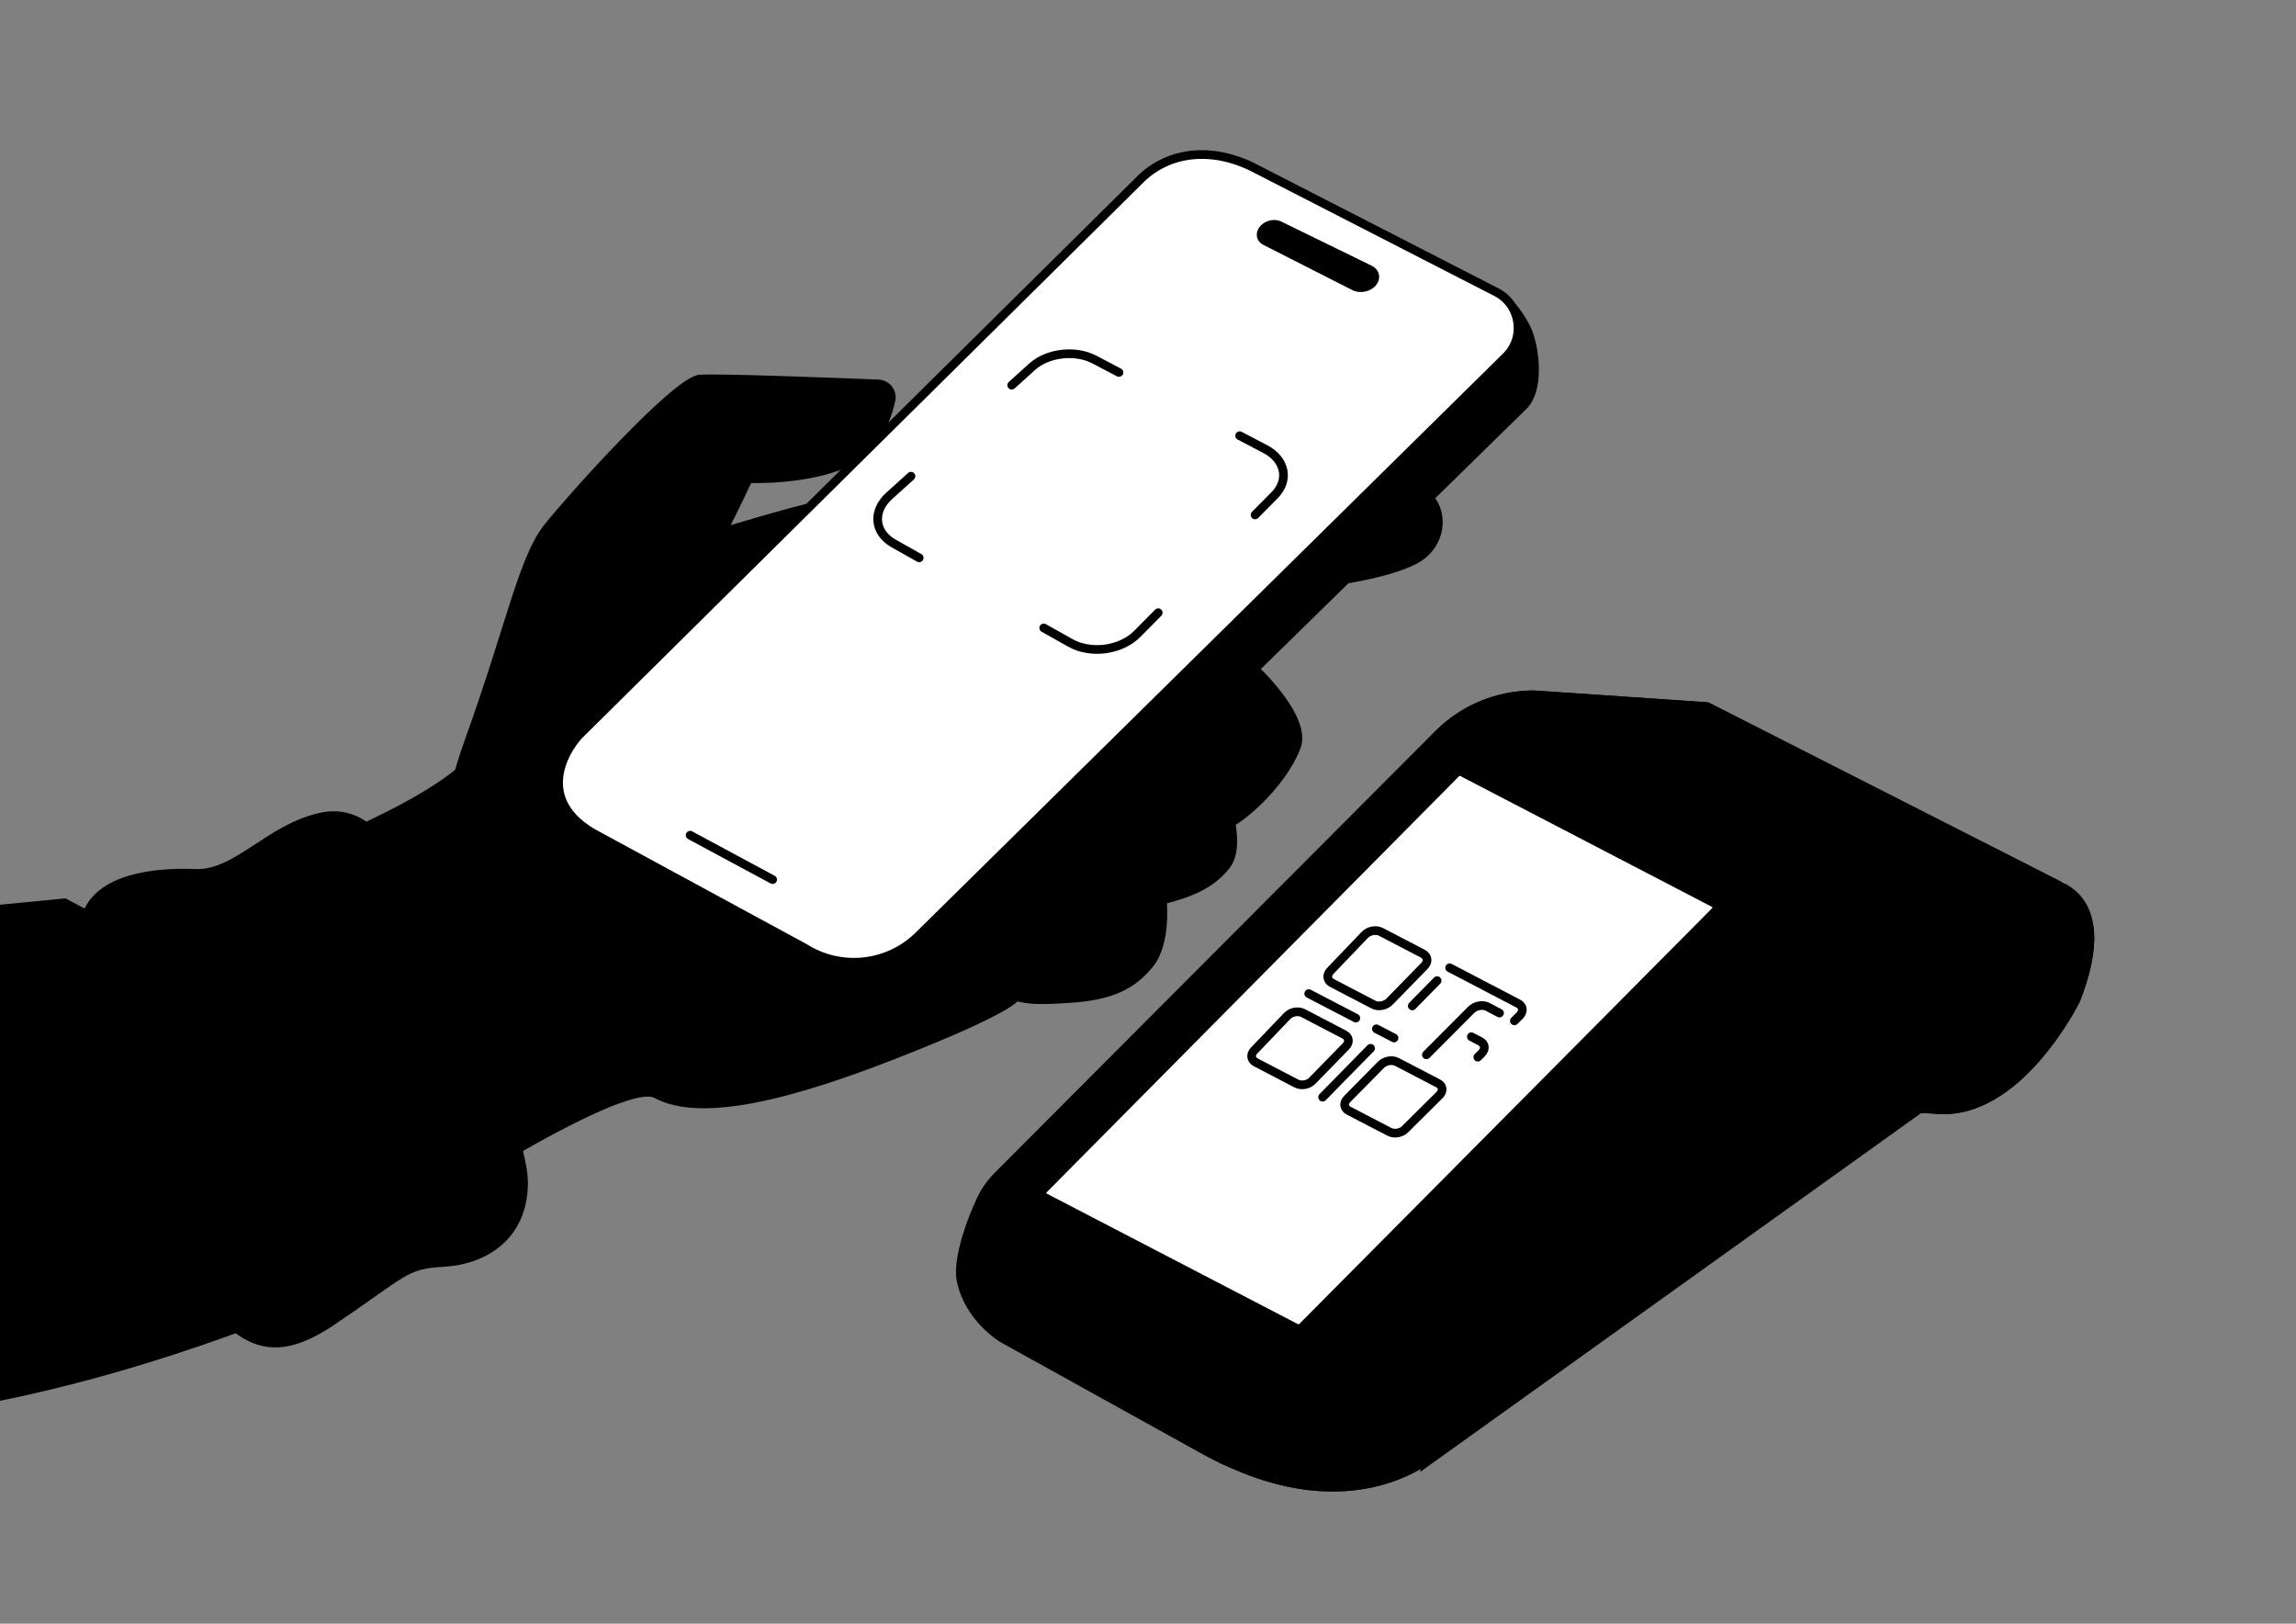<svg width="396" height="280" viewBox="0 0 396 280" fill="none" xmlns="http://www.w3.org/2000/svg">
<rect x="0" y="0" width="396" height="280" fill="#808080" stroke="none"/>
<g clip-path="url(#clip0_10950_19956)">
<path d="M244.965 253.809L291.684 220.351L338.404 186.893L252.618 165.659L244.965 253.799V253.809Z" fill="black" style="fill:black;fill-opacity:1;"/>
<path d="M224.711 241.185L308.774 156.234C313.818 151.211 320.764 148.558 327.885 148.948L356.117 153.22C356.313 153.64 364.332 156.38 358.03 172.424C358.03 172.424 347.962 192.887 333.631 191.297L314.764 190.234C309.555 189.941 308.686 189.98 305.906 192.38C290.258 205.878 258.875 241.185 246.31 251.533C246.31 251.533 231.833 263.529 207.941 250.06" fill="#A3A3A3" style="fill:#A3A3A3;fill:color(display-p3 0.639 0.639 0.639);fill-opacity:1;"/>
<path d="M224.711 241.185L308.774 156.234C313.818 151.211 320.764 148.558 327.885 148.948L356.117 153.22C356.313 153.64 364.332 156.38 358.03 172.424C358.03 172.424 347.962 192.887 333.631 191.297L314.764 190.234C309.555 189.941 308.686 189.98 305.906 192.38C290.258 205.878 258.875 241.185 246.31 251.533C246.31 251.533 231.833 263.529 207.941 250.06" stroke="black" style="stroke:black;stroke-opacity:1;" stroke-width="1.5" stroke-linecap="round" stroke-linejoin="round"/>
<path d="M224.711 241.185L308.774 156.234C313.818 151.211 320.764 148.558 327.885 148.948L356.117 153.22C356.313 153.64 364.332 156.38 358.03 172.424C358.03 172.424 347.962 192.887 333.631 191.297L314.764 190.234C309.555 189.941 308.686 189.98 305.906 192.38C290.258 205.878 258.875 241.185 246.31 251.533C246.31 251.533 231.833 263.529 207.941 250.06" stroke="black" style="stroke:black;stroke-opacity:1;" stroke-width="1.5" stroke-linecap="round" stroke-linejoin="round"/>
<path d="M355.983 153.213C362.659 156.635 363.179 172.354 348.12 172.899L326.404 171.576C318.541 171.44 309.1 169.35 303.228 174.512L227.257 249.725C220.6 256.336 214.542 253.866 207.081 249.725L172.895 230.779C172.895 230.779 167.032 227.289 165.748 220.717C164.983 216.77 168.14 209.071 168.816 207.769C169.512 205.97 170.591 204.279 172.071 202.791L248.228 126.441C252.522 122.203 258.336 119.821 264.385 119.821L294.12 121.843V121.823L355.992 153.203L355.983 153.213Z" fill="#E5E5E5" stroke="black" style="fill:#E5E5E5;fill:color(display-p3 0.899 0.899 0.899);fill-opacity:1;stroke:black;stroke-opacity:1;" stroke-width="1.5" stroke-linecap="round" stroke-linejoin="round"/>
<path d="M294.428 121.836L264.699 119.821C258.641 119.821 252.828 122.216 248.545 126.45L172.403 202.906C165.639 209.691 167.453 222.005 175.882 226.619L207.455 242.993C212.836 245.933 219.893 242.633 224.206 238.301L306.994 155.897C312.062 150.884 318.59 149.959 325.726 150.339L355.152 152.695L294.428 121.826V121.836Z" fill="#E5E5E5" stroke="black" style="fill:#E5E5E5;fill:color(display-p3 0.899 0.899 0.899);fill-opacity:1;stroke:black;stroke-opacity:1;" stroke-width="1.5" stroke-linecap="round" stroke-linejoin="round"/>
<path d="M309.288 147.986L310.4 147.249C311.006 147.045 310.622 146.395 310.054 146.093L265.496 123.521C265.31 123.423 265.085 123.413 264.89 123.491L263.877 123.824C263.3 124.058 263.309 124.517 263.876 124.809L308.721 147.947C308.897 148.034 309.112 148.054 309.298 147.995L309.288 147.986Z" fill="black" style="fill:black;fill-opacity:1;"/>
<path d="M283.752 116.295L315.486 133.043Z" fill="white" style="fill:white;fill-opacity:1;"/>
<path d="M295.833 157.141L224.601 228.862C224.32 229.145 223.903 229.203 223.554 229.028L180.217 206.511C179.684 206.229 179.567 205.507 179.994 205.078L251.138 133.308C251.42 133.026 251.837 132.967 252.186 133.143L295.61 155.718C296.143 156 296.26 156.722 295.833 157.151V157.141Z" fill="white" stroke="black" style="fill:white;fill-opacity:1;stroke:black;stroke-opacity:1;" stroke-width="1.5" stroke-linecap="round" stroke-linejoin="round"/>
<path d="M-109.699 244.3C-90.953 225.675 -56.754 267.167 48.17 226.287L38.911 170.382L11.126 155.681L-79.183 164.518C-79.849 198.794 -113.71 248.286 -109.699 244.3Z" fill="#4FDACD" stroke="black" style="fill:#4FDACD;fill:color(display-p3 0.31 0.855 0.804);fill-opacity:1;stroke:black;stroke-opacity:1;" stroke-width="1.5"/>
<path d="M68.52 149.766C68.52 149.766 68.326 149.261 67.934 148.488C66.512 145.685 62.454 139.357 55.4 140.884C46.404 142.833 40.865 150.874 33.72 150.613C29.172 150.443 18.354 150.56 15.223 157.062C12.091 163.569 18.165 196.651 29.32 214.264C39.228 229.908 44.649 236.319 57.215 227.848C69.782 219.378 69.728 218.071 76.52 217.698C83.316 217.327 90.151 213.376 90.3 204.194C90.493 192.256 68.522 149.762 68.522 149.762L68.52 149.766Z" fill="#4FDACD" stroke="black" style="fill:#4FDACD;fill:color(display-p3 0.31 0.855 0.804);fill-opacity:1;stroke:black;stroke-opacity:1;" stroke-width="1.5" stroke-miterlimit="10"/>
<path d="M85.261 210.037C89.44 208.284 86.584 191.979 78.883 173.619C71.181 155.258 61.551 141.795 57.372 143.548C53.194 145.3 56.05 161.605 63.751 179.966C71.452 198.326 81.083 211.789 85.261 210.037Z" fill="black" style="fill:black;fill-opacity:1;"/>
<mask id="mask0_10950_19956" style="mask-type:luminance" maskUnits="userSpaceOnUse" x="55" y="19" width="218" height="192">
<path d="M272.539 77.046C270.093 74.155 237.531 43.668 235.126 41.631C232.716 39.592 208.577 21.386 208.577 21.386L191.843 19.962L153.954 55.097L131.6 50.87L93.261 80.247C93.261 80.247 76.822 111.973 77.615 123.005C78.409 134.037 57.378 143.535 57.378 143.535C53.201 145.288 56.058 161.595 63.757 179.955C71.46 198.318 81.089 211.779 85.273 210.024L111.156 203.124L146.166 194.515C146.166 194.515 171.079 186.409 172.107 186.369C173.134 186.328 195.63 174.426 195.63 174.426L225.249 147.632C225.249 147.632 259.625 114.512 260.847 112.069C262.07 109.627 274.987 79.943 272.541 77.052L272.539 77.046Z" fill="white" style="fill:white;fill-opacity:1;"/>
</mask>
<g mask="url(#mask0_10950_19956)">
<path d="M213.468 112.395L209.183 82.746L158.571 91.892L162.13 85.218C162.13 85.218 164.601 82.502 148.984 85.568C133.368 88.635 124.569 91.777 124.569 91.777L119.032 98.921C119.032 98.921 119.121 98.949 119.274 98.993L116.867 99.427L49.443 184.311L66.719 212.083C66.719 212.083 106.933 185.257 113.181 188.657C119.429 192.057 131.641 190.646 153.316 182.222C175.213 173.712 175.151 171.846 175.151 171.846L188.63 162.422L202.161 144.791L214.46 119.53L213.453 112.404L213.468 112.395Z" fill="#FBCEBB" style="fill:#FBCEBB;fill:color(display-p3 0.984 0.808 0.733);fill-opacity:1;"/>
<path d="M34.442 156.708L66.73 212.083L86.57 163.72L94.773 137.557C94.773 137.557 81.309 131.333 80.01 132.437C78.712 133.54 74.314 137.17 65.969 141.188C64.427 141.929 62.376 142.928 60.058 144.065C49.843 149.068 34.444 156.714 34.444 156.714L34.442 156.708Z" fill="#FBCEBB" style="fill:#FBCEBB;fill:color(display-p3 0.984 0.808 0.733);fill-opacity:1;"/>
<path d="M234.333 82.448C234.333 82.448 239.931 82.294 244.564 84.395C249.196 86.497 249.395 93.474 244.266 96.389C239.136 99.304 227.212 100.62 227.212 100.62" fill="#FBCEBB" style="fill:#FBCEBB;fill:color(display-p3 0.984 0.808 0.733);fill-opacity:1;"/>
<path d="M81.809 130.386C81.809 130.386 79.78 134.625 64.139 142.068C48.499 149.511 34.435 156.71 34.435 156.71" stroke="black" style="stroke:black;stroke-opacity:1;" stroke-width="1.5" stroke-miterlimit="10" stroke-linecap="round"/>
<path d="M233.863 82.426C233.863 82.426 239.929 82.294 244.562 84.396C249.195 86.497 249.394 93.474 244.264 96.389C239.135 99.304 227.21 100.62 227.21 100.62" stroke="black" style="stroke:black;stroke-opacity:1;" stroke-width="1.5" stroke-miterlimit="10" stroke-linecap="round"/>
<path d="M175.165 171.841C175.165 171.841 175.222 173.705 153.33 182.217C131.655 190.641 119.443 192.053 113.195 188.653C106.947 185.253 66.732 212.079 66.732 212.079" stroke="black" style="stroke:black;stroke-opacity:1;" stroke-width="1.5" stroke-miterlimit="10" stroke-linecap="round"/>
<path d="M83.488 158.458C83.488 158.458 72.711 150.541 80.836 127.971C88.108 107.768 90.202 96.276 94.497 90.917C98.792 85.558 116.699 65.636 120.766 65.364C124.087 65.148 144.19 65.912 151.478 66.201C152.934 66.26 153.99 67.622 153.665 69.043C152.909 72.346 150.949 77.719 145.981 79.844C138.58 83.011 129.082 82.525 129.082 82.525C129.082 82.525 121.531 98.859 118.727 101.61C118.727 101.61 117.24 101.546 118.026 109.797" fill="#FBCEBB" style="fill:#FBCEBB;fill:color(display-p3 0.984 0.808 0.733);fill-opacity:1;"/>
<path d="M80.836 156.155C80.836 156.155 72.711 150.541 80.836 127.971C88.108 107.768 90.202 96.276 94.497 90.917C98.792 85.558 116.699 65.636 120.766 65.364C124.087 65.148 144.19 65.912 151.478 66.201C152.934 66.26 153.99 67.622 153.665 69.043C152.909 72.346 150.949 77.719 145.981 79.844C138.58 83.011 129.082 82.525 129.082 82.525C129.082 82.525 121.531 98.859 118.727 101.61" stroke="black" style="stroke:black;stroke-opacity:1;" stroke-width="1.5" stroke-miterlimit="10" stroke-linecap="round"/>
<path d="M136.457 69.055C136.457 69.055 135.693 71.711 139.506 71.621C143.326 71.53 148.785 70.62 150.608 69.142" stroke="black" style="stroke:black;stroke-opacity:1;" stroke-width="1.5" stroke-miterlimit="10" stroke-linecap="round"/>
<path d="M129.338 82.577C129.338 82.577 127.024 81.391 125.059 78.888" stroke="black" style="stroke:black;stroke-opacity:1;" stroke-width="1.5" stroke-miterlimit="10" stroke-linecap="round"/>
<path d="M124.574 91.779C124.574 91.779 135.712 88.36 141.522 87.076" stroke="black" style="stroke:black;stroke-opacity:1;" stroke-width="1.5" stroke-miterlimit="10" stroke-linecap="round"/>
<path d="M200.467 155.199C200.467 155.199 201.275 162.47 198.31 166.175C195.344 169.88 191.631 171.718 184.673 172.171C177.72 172.627 172.936 172.949 170.476 167.258C168.332 162.297 174.274 159.315 176.741 158.878L186.619 157.289L191.071 155.51C191.071 155.51 192.503 156.641 194.602 156.396C196.701 156.151 200.467 155.21 200.467 155.21" fill="#FBCEBB" style="fill:#FBCEBB;fill:color(display-p3 0.984 0.808 0.733);fill-opacity:1;"/>
<path d="M200.467 155.199C200.467 155.199 201.275 162.47 198.31 166.175C195.344 169.88 191.631 171.718 184.673 172.171C177.72 172.627 172.936 172.949 170.476 167.258C168.332 162.297 174.274 159.315 176.741 158.878C176.741 158.878 183.636 156.536 186.852 156.736" stroke="black" style="stroke:black;stroke-opacity:1;" stroke-width="1.5" stroke-miterlimit="10" stroke-linecap="round"/>
<path d="M174.665 162.389C174.665 162.389 175.481 167.219 176.697 169.358C177.766 171.237 183.644 168.577 183.172 163.571" stroke="black" style="stroke:black;stroke-opacity:1;" stroke-width="1.5" stroke-miterlimit="10" stroke-linecap="round"/>
<path d="M211.353 138.278C211.353 138.278 214.155 145.884 211.434 149.286C208.713 152.688 205.034 154.053 200.469 155.199C195.907 156.35 191.917 158.066 188.49 152.534C185.314 147.404 191.717 139.899 196.251 139.632C200.784 139.364 199.241 139.359 199.241 139.359L203.012 139.526C203.012 139.526 204.803 140.973 205.879 140.749C206.955 140.525 210.254 139.983 211.35 138.272" fill="#FBCEBB" style="fill:#FBCEBB;fill:color(display-p3 0.984 0.808 0.733);fill-opacity:1;"/>
<path d="M211.354 138.279C211.354 138.279 214.157 145.884 211.435 149.286C208.714 152.688 205.035 154.054 200.471 155.199C195.908 156.351 191.065 157.509 188.285 152.164C185.511 146.838 191.021 140.269 196.252 139.632C197.504 139.48 198.624 139.398 199.462 139.355" stroke="black" style="stroke:black;stroke-opacity:1;" stroke-width="1.5" stroke-miterlimit="10" stroke-linecap="round"/>
<path d="M193.619 143.384C193.619 143.384 195.53 150.663 195.903 152.962C196.187 154.722 202.153 152.269 202.858 148.957C203.624 145.36 200.918 143.031 199.924 142.506" stroke="black" style="stroke:black;stroke-opacity:1;" stroke-width="1.5" stroke-miterlimit="10" stroke-linecap="round"/>
<path d="M216.133 115.112C216.133 115.112 225.551 123.633 223.597 128.786C221.644 133.939 215.555 138.596 213.276 141.245C211.662 143.121 206.781 144.441 203.768 140.051C200.754 135.662 202.937 129.682 206.553 127.223C210.166 124.768 209.644 123.396 209.644 123.396L216.142 115.116L216.133 115.112Z" fill="#FBCEBB" style="fill:#FBCEBB;fill:color(display-p3 0.984 0.808 0.733);fill-opacity:1;"/>
<path d="M215.854 114.853C215.854 114.853 225.55 123.633 223.596 128.786C221.643 133.94 216.447 139.108 213.275 141.245C211.221 142.629 206.78 144.441 203.767 140.051C200.753 135.662 202.936 129.682 206.552 127.223C206.552 127.223 209.028 125.68 210.929 124.993" stroke="black" style="stroke:black;stroke-opacity:1;" stroke-width="1.5" stroke-miterlimit="10" stroke-linecap="round"/>
<path d="M206.953 130.445C206.953 130.445 209.787 136.77 210.413 138.652C210.976 140.344 215.25 137.453 215.354 134.069C215.469 130.391 212.395 128.58 211.324 128.24" stroke="black" style="stroke:black;stroke-opacity:1;" stroke-width="1.5" stroke-miterlimit="10" stroke-linecap="round"/>
</g>
<path d="M86.784 199.58C87.623 205.331 87.192 209.216 85.269 210.023C81.092 211.776 71.459 198.312 63.753 179.953C56.05 161.591 53.191 145.289 57.374 143.533C58.084 143.236 58.955 143.378 59.95 143.914" stroke="black" style="stroke:black;stroke-opacity:1;" stroke-width="1.5" stroke-miterlimit="10" stroke-linecap="round"/>
<path d="M142.053 170.234L105.579 150.801C98.172 146.195 96.597 141.767 96.597 136.189L213.081 72.992L258.793 51.886C259.801 50.878 262.776 55.191 263.597 57.4C264.815 60.663 265.51 67.163 262.787 69.937L163.214 167.451C158.142 172.568 151.157 175.561 142.06 170.243L142.053 170.234Z" fill="#4FDACD" stroke="black" style="fill:#4FDACD;fill:color(display-p3 0.31 0.855 0.804);fill-opacity:1;stroke:black;stroke-opacity:1;" stroke-width="1.5" stroke-linecap="round" stroke-linejoin="round"/>
<path d="M247.789 79.534L235.268 91.716" stroke="black" style="stroke:black;stroke-opacity:1;" stroke-width="1.5" stroke-linecap="round"/>
<path d="M138.765 163.468L102.105 143.577C91.57 137.241 98.304 128.073 100.346 126.276L196.339 31.265C201.125 26.26 208.475 25.186 215.874 28.73L257.806 50.236C262.164 52.274 263.2 58.001 259.827 61.436L158.644 161.165C153.386 166.523 145.109 167.481 138.765 163.468Z" fill="white" stroke="black" style="fill:white;fill-opacity:1;stroke:black;stroke-opacity:1;" stroke-width="1.5" stroke-linecap="round" stroke-linejoin="round"/>
<path d="M119.029 144.028L133.26 151.686" stroke="black" style="stroke:black;stroke-opacity:1;" stroke-width="1.5" stroke-linecap="round"/>
<path d="M233.278 50.044L217.922 42.239C216.71 41.653 216.404 40.273 217.225 39.164C218.045 38.056 219.714 37.612 220.936 38.183L236.506 45.785C237.884 46.425 238.283 47.923 237.387 49.104C236.492 50.286 234.636 50.706 233.278 50.044Z" fill="black" style="fill:black;fill-opacity:1;"/>
<path d="M236.392 180.77L228.118 189.2M250.028 166.888L261.863 173.065C262.705 173.505 262.808 174.438 262.083 175.163L261.19 176.044M253.77 178.776L255.311 179.579C256.153 180.019 256.243 180.938 255.544 181.638L254.884 182.298M247.865 169.103L243.579 173.467M225.722 171.343L233.841 175.564M237.389 177.416L240.432 178.996M246.013 181.897L253.757 174.127C254.469 173.415 255.725 173.182 256.567 173.622L258.626 174.697M235.382 161.23L229.451 167.419C228.765 168.132 228.882 169.064 229.723 169.504L236.884 173.234C237.713 173.674 238.956 173.441 239.655 172.729L245.664 166.578C246.376 165.853 246.259 164.907 245.418 164.467L238.179 160.699C237.337 160.258 236.081 160.492 235.382 161.217V161.23ZM242.349 194.716L248.267 188.85C248.966 188.164 248.862 187.245 248.033 186.817L240.937 183.127C240.109 182.699 238.878 182.907 238.192 183.606L232.352 189.524C231.679 190.21 231.795 191.103 232.611 191.531L239.642 195.182C240.458 195.61 241.675 195.403 242.362 194.729L242.349 194.716ZM222.019 175.189L216.295 181.171C215.635 181.858 215.764 182.764 216.58 183.191L223.611 186.856C224.427 187.283 225.644 187.076 226.318 186.39L232.119 180.446C232.805 179.747 232.689 178.828 231.847 178.4L224.738 174.697C223.909 174.269 222.692 174.49 222.019 175.189Z" stroke="black" style="stroke:black;stroke-opacity:1;" stroke-width="1.5" stroke-linecap="round"/>
<path d="M216.466 88.793L219.838 85.389C222.401 82.802 221.676 79.258 218.248 77.458L213.811 75.133M192.99 64.229L188.718 61.989C185.456 60.282 180.669 60.836 178.005 63.254L174.495 66.423M157.12 82.118L153.362 85.511C150.44 88.146 150.771 91.83 154.134 93.724L158.535 96.199M180.017 108.284L184.602 110.862C188.148 112.859 193.33 112.156 196.142 109.315L199.762 105.659" stroke="black" style="stroke:black;stroke-opacity:1;" stroke-width="1.5" stroke-linecap="round"/>
</g>
<defs>
<clipPath id="clip0_10950_19956">
<rect width="396" height="280" fill="white" style="fill:white;fill-opacity:1;"/>
</clipPath>
</defs>
</svg>
